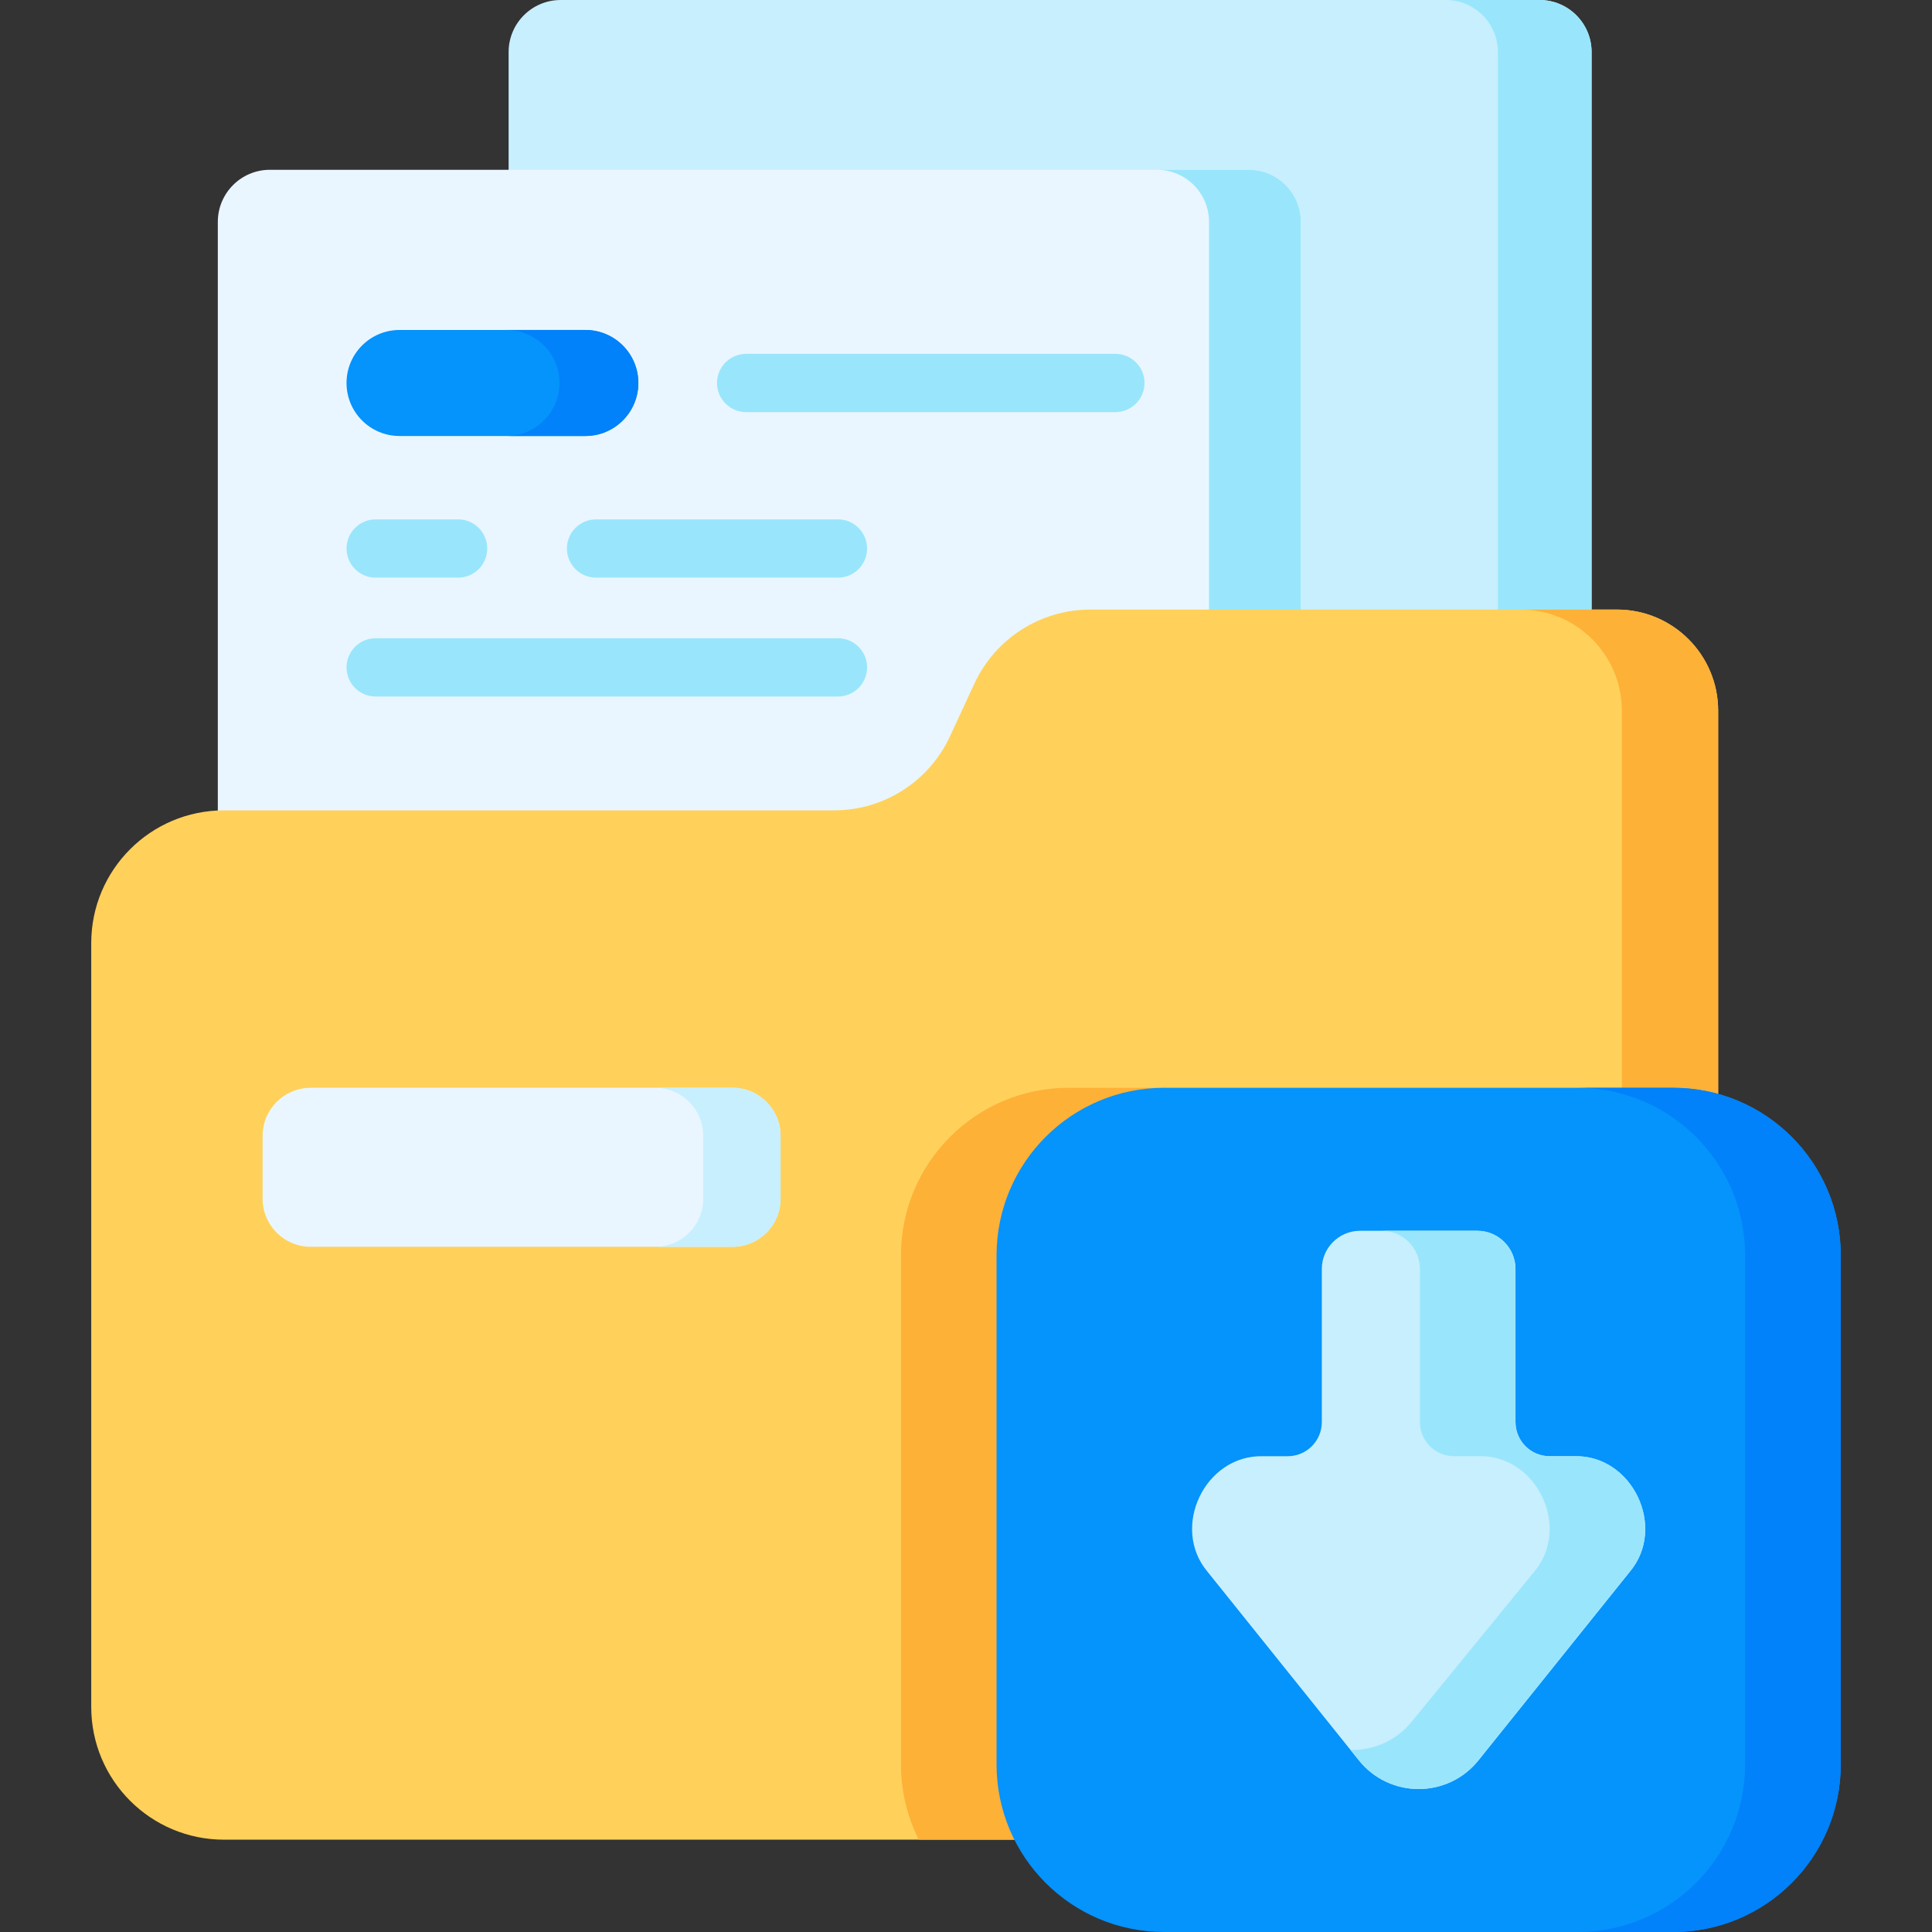 <?xml version="1.0" encoding="UTF-8"?> <svg xmlns="http://www.w3.org/2000/svg" id="Capa_1" height="512" viewBox="0 0 497 497" width="512"><rect x="0" y="0" width="497" height="497" fill="#333333" stroke="none"/><g><path d="m396.035 349.017h-251.8c-7.399 0-13.396-5.998-13.396-13.396v-322.225c-.001-7.398 5.997-13.396 13.396-13.396h251.8c7.399 0 13.396 5.998 13.396 13.396v322.224c.001 7.399-5.997 13.397-13.396 13.397z" fill="#c8effe"></path><path d="m409.431 13.4v322.22c0 7.4-6 13.4-13.4 13.4h-24.11c7.4 0 13.4-6 13.4-13.4v-322.22c0-7.4-6-13.4-13.4-13.4h24.11c7.4 0 13.4 6 13.4 13.4z" fill="#99e6fc"></path><path d="m321.231 392.696h-251.801c-7.399 0-13.396-5.998-13.396-13.396v-322.225c0-7.399 5.998-13.396 13.396-13.396h251.8c7.399 0 13.396 5.998 13.396 13.396v322.224c.001 7.399-5.997 13.397-13.395 13.397z" fill="#eaf6ff"></path><path d="m334.631 57.07v322.23c0 7.4-6 13.4-13.4 13.4h-23.62c7.4 0 13.4-6 13.4-13.4v-322.23c0-7.39-6-13.39-13.4-13.39h23.62c7.4 0 13.4 6 13.4 13.39z" fill="#99e6fc"></path><path d="m441.991 182.84v256.26c0 18.86-15.29 34.15-34.15 34.15h-350.21c-18.87 0-34.16-15.29-34.16-34.15v-196.49c0-18.86 15.29-34.15 34.16-34.15h156.94c12.79 0 24.42-7.43 29.8-19.04l6.29-13.57c5.38-11.61 17.01-19.04 29.8-19.04h135.5c14.38 0 26.03 11.65 26.03 26.03z" fill="#ffd15b"></path><path d="m441.991 182.84v256.26c0 18.86-15.29 34.15-34.15 34.15h-24.78c18.86 0 34.15-15.29 34.15-34.15v-256.26c0-14.38-11.65-26.03-26.02-26.03h24.77c14.38 0 26.03 11.65 26.03 26.03z" fill="#feb137"></path><path d="m441.991 299.48v139.62c0 18.86-15.29 34.15-34.15 34.15h-171.49c-2.93-5.82-4.58-12.39-4.58-19.35v-130.97c0-23.8 19.3-43.1 43.1-43.1l24.592.003z" fill="#feb137"></path><path d="m430.427 497h-130.963c-23.804 0-43.102-19.297-43.102-43.102v-130.963c0-23.804 19.297-43.102 43.102-43.102h130.963c23.804 0 43.102 19.297 43.102 43.102v130.963c0 23.805-19.298 43.102-43.102 43.102z" fill="#0593fc"></path><path d="m430.427 279.833h-24.592c23.804 0 43.102 19.297 43.102 43.102v130.963c0 23.804-19.297 43.102-43.102 43.102h24.592c23.804 0 43.102-19.297 43.102-43.102v-130.963c0-23.804-19.298-43.102-43.102-43.102z" fill="#0181fa"></path><path d="m188.432 320.73h-108.505c-6.832 0-12.37-5.538-12.37-12.37v-16.157c0-6.832 5.538-12.37 12.37-12.37h108.504c6.832 0 12.37 5.538 12.37 12.37v16.157c0 6.832-5.538 12.37-12.369 12.37z" fill="#eaf6ff"></path><path d="m200.801 292.2v16.16c0 6.83-5.54 12.37-12.37 12.37h-19.9c6.84 0 12.37-5.54 12.37-12.37v-16.16c0-6.83-5.53-12.37-12.37-12.37h19.9c6.83 0 12.37 5.54 12.37 12.37z" fill="#c8effe"></path><path d="m150.577 112.159h-47.796c-7.532 0-13.638-6.106-13.638-13.638 0-7.532 6.106-13.638 13.638-13.638h47.796c7.532 0 13.638 6.106 13.638 13.638 0 7.532-6.106 13.638-13.638 13.638z" fill="#0593fc"></path><path d="m164.211 98.52c0 3.76-1.53 7.18-3.99 9.64-2.47 2.47-5.88 4-9.64 4h-20.28c3.77 0 7.18-1.53 9.65-4 2.47-2.46 3.99-5.88 3.99-9.64 0-7.53-6.1-13.64-13.64-13.64h20.28c7.53 0 13.63 6.11 13.63 13.64z" fill="#0181fa"></path><g><path d="m286.926 106.021h-94.979c-4.143 0-7.5-3.357-7.5-7.5s3.357-7.5 7.5-7.5h94.979c4.143 0 7.5 3.357 7.5 7.5s-3.357 7.5-7.5 7.5z" fill="#99e6fc"></path></g><g><path d="m215.559 148.602h-62.225c-4.143 0-7.5-3.357-7.5-7.5s3.357-7.5 7.5-7.5h62.225c4.143 0 7.5 3.357 7.5 7.5s-3.357 7.5-7.5 7.5z" fill="#99e6fc"></path></g><g><path d="m117.844 148.602h-21.2c-4.143 0-7.5-3.357-7.5-7.5s3.357-7.5 7.5-7.5h21.2c4.143 0 7.5 3.357 7.5 7.5s-3.357 7.5-7.5 7.5z" fill="#99e6fc"></path></g><g><path d="m215.559 179.182h-118.915c-4.143 0-7.5-3.357-7.5-7.5s3.357-7.5 7.5-7.5h118.915c4.143 0 7.5 3.357 7.5 7.5s-3.357 7.5-7.5 7.5z" fill="#99e6fc"></path></g><g><path d="m419.22 404.374-38.893 48.466c-7.895 9.839-22.87 9.839-30.765 0l-38.893-48.466c-9.65-11.39-.717-30.202 14.279-29.767h6.303c4.849 0 8.78-3.931 8.78-8.78v-39.37c0-5.436 4.407-9.843 9.843-9.843h30.139c5.436 0 9.843 4.407 9.843 9.843v39.37c0 4.849 3.931 8.78 8.78 8.78h6.303c14.995-.435 23.933 18.377 14.281 29.767z" fill="#c8effe"></path><path d="m419.22 404.375-38.893 48.466c-7.895 9.839-22.87 9.839-30.765 0l-2.157-2.687c5.866.133 11.781-2.306 15.832-7.355l31.389-38.424c9.652-11.391.714-30.203-14.279-29.767h-6.303c-4.849 0-8.78-3.931-8.78-8.78v-39.37c0-5.436-4.407-9.843-9.843-9.843h24.592c5.436 0 9.843 4.407 9.843 9.843v39.37c0 4.849 3.931 8.78 8.78 8.78h6.303c14.995-.436 23.933 18.375 14.281 29.767z" fill="#99e6fc"></path></g></g></svg> 